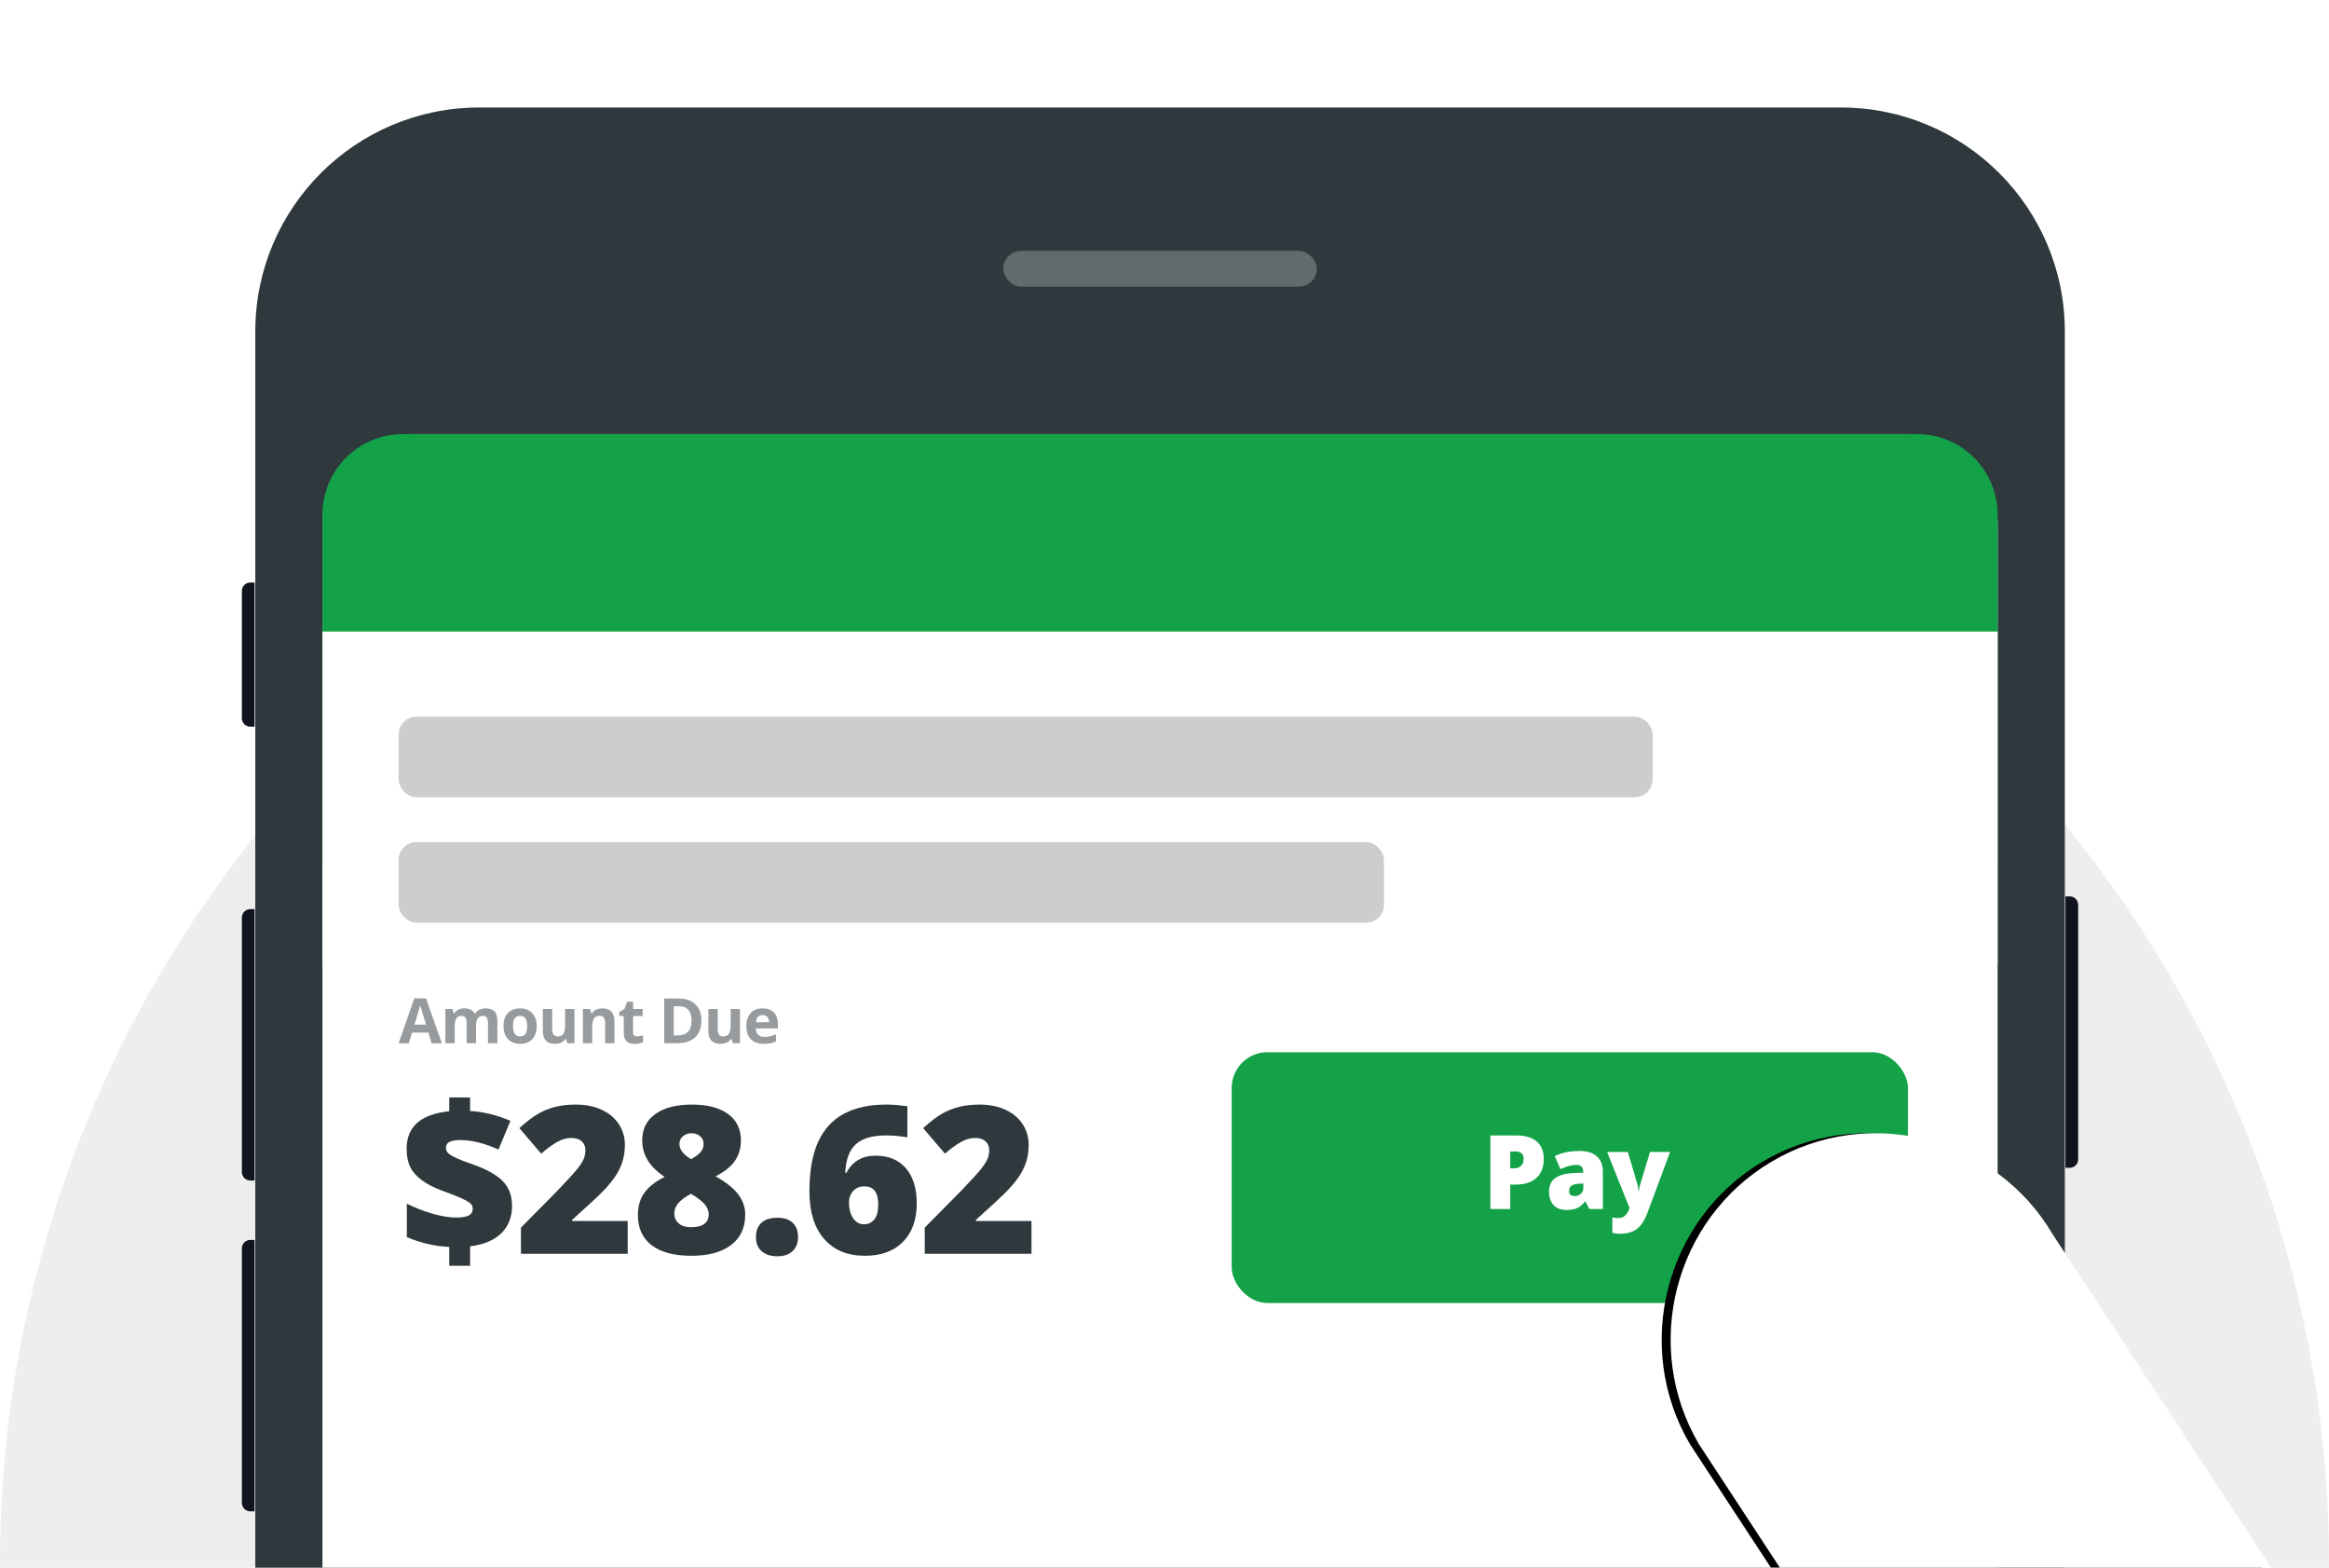 <?xml version="1.0" encoding="UTF-8"?>
<svg width="520px" height="350px" viewBox="0 0 520 350" version="1.1" xmlns="http://www.w3.org/2000/svg" xmlns:xlink="http://www.w3.org/1999/xlink">
    <!-- Generator: Sketch 52.6 (67491) - http://www.bohemiancoding.com/sketch -->
    <title>mobile-green_530x350</title>
    <desc>Created with Sketch.</desc>
    <defs>
        <path d="M537.412,358.315 L422.463,433.653 C400.653,446.493 372.261,439.224 359.373,417.509 C346.481,395.788 353.778,367.518 375.59,354.68 L490.542,279.343 C512.349,266.508 540.741,273.778 553.629,295.493 C566.518,317.208 559.221,345.484 537.412,358.315 Z" id="path-1"></path>
        <filter x="-15.0%" y="-17.4%" width="130.0%" height="137.1%" filterUnits="objectBoundingBox" id="filter-2">
            <feOffset dx="0" dy="2" in="SourceAlpha" result="shadowOffsetOuter1"></feOffset>
            <feGaussianBlur stdDeviation="10" in="shadowOffsetOuter1" result="shadowBlurOuter1"></feGaussianBlur>
            <feColorMatrix values="0 0 0 0 0   0 0 0 0 0   0 0 0 0 0  0 0 0 0.25 0" type="matrix" in="shadowBlurOuter1"></feColorMatrix>
        </filter>
    </defs>
    <g id="mobile-green_530x350" stroke="none" stroke-width="1" fill="none" fill-rule="evenodd">
        <circle id="CIRCLE" fill-opacity="0.07" fill="#000000" fill-rule="nonzero" cx="260" cy="349" r="260"></circle>
        <g id="DEVICE" transform="translate(54, 24)">
            <g id="Device-Frame">
                <path d="M1.894,106.051 L2.841,106.051 L2.841,138.245 L1.894,138.245 C0.848,138.245 1.28085468e-16,137.397 0,136.351 L0,107.945 C-1.28085468e-16,106.899 0.848,106.051 1.894,106.051 Z M1.894,178.961 L2.841,178.961 L2.841,239.561 L1.894,239.561 C0.848,239.561 1.28085468e-16,238.713 0,237.667 L0,180.855 C-1.28085468e-16,179.809 0.848,178.961 1.894,178.961 Z M1.894,252.818 L2.841,252.818 L2.841,313.418 L1.894,313.418 C0.848,313.418 1.28085468e-16,312.57 0,311.524 L0,254.711 C-1.28085468e-16,253.665 0.848,252.818 1.894,252.818 Z M407.159,176.12 L408.106,176.12 C409.152,176.12 410,176.968 410,178.014 L410,234.827 C410,235.873 409.152,236.721 408.106,236.721 L407.159,236.721 L407.159,176.12 Z" id="Side-buttons" fill="#11141E"></path>
                <path d="M53,0 L357.018,-7.10542736e-15 C384.633,-1.21780805e-14 407.018,22.386 407.018,50 L407.018,682.977 C407.018,710.591 384.633,732.977 357.018,732.977 L53,732.977 C25.386,732.977 3,710.591 3,682.977 L3,50 C3,22.386 25.386,-2.03277422e-15 53,-7.10542736e-15 Z" id="Mask" fill="#2F383C"></path>
                <rect id="Rectangle" fill="#636A6D" fill-rule="nonzero" x="170" y="32" width="70" height="8" rx="4"></rect>
            </g>
            <g id="Screen" transform="translate(17.991, 72.91)">
                <path d="M20,5.68434189e-14 L354.018,5.68434189e-14 C365.064,5.48143576e-14 374.018,8.954 374.018,20 L374.018,639.977 C374.018,651.023 365.064,659.977 354.018,659.977 L20,659.977 C8.954,659.977 1.3527075e-15,651.023 0,639.977 L0,20 C-1.3527075e-15,8.954 8.954,5.88724801e-14 20,5.68434189e-14 Z" id="Whitew" fill="#FFFFFF"></path>
                <path d="M20.009,1.09 L354.028,1.09 C365.073,1.09 374.028,10.044 374.028,21.09 L374.028,95.09 L0.009,95.09 L0.009,21.09 C0.009,10.044 8.964,1.09 20.009,1.09 Z" id="Whitew" fill="#2EA149"></path>
                <rect id="Rectangle" fill="#FFFFFF" fill-rule="nonzero" x="0.009" y="44.09" width="374" height="74"></rect>
                <rect id="Rectangle" fill="#CBCDCE" fill-rule="nonzero" x="17.009" y="63.09" width="280" height="18" rx="4"></rect>
                <rect id="Rectangle" fill="#CBCDCE" fill-rule="nonzero" x="17.009" y="91.09" width="220" height="18" rx="4"></rect>
                <path d="M18,-7.2475359e-13 L356.018,-7.21200877e-13 C365.96,-7.58345004e-13 374.018,8.059 374.018,18 L374.018,43.977 L0,43.977 L0,18 C-1.21743675e-15,8.059 8.059,-7.19374722e-13 18,-7.21200877e-13 Z" id="Header" fill="#14A248"></path>
                <rect id="Rectangle" fill="#14A248" fill-rule="nonzero" x="203" y="138" width="151" height="56" rx="8"></rect>
                <path d="M272.69,161.803 C272.69,163.638 272.149,165.054 271.067,166.054 C269.985,167.053 268.449,167.553 266.457,167.553 L265.21,167.553 L265.21,173 L260.774,173 L260.774,156.581 L266.457,156.581 C268.531,156.581 270.088,157.034 271.129,157.94 C272.17,158.846 272.69,160.134 272.69,161.803 Z M265.21,163.937 L266.019,163.937 C266.685,163.937 267.215,163.75 267.608,163.375 C268.001,163.001 268.198,162.485 268.198,161.826 C268.198,160.718 267.584,160.164 266.356,160.164 L265.21,160.164 L265.21,163.937 Z M282.848,173 L282.005,171.315 L281.916,171.315 C281.324,172.049 280.721,172.551 280.107,172.82 C279.493,173.09 278.7,173.225 277.727,173.225 C276.529,173.225 275.585,172.865 274.896,172.146 C274.208,171.428 273.863,170.417 273.863,169.114 C273.863,167.759 274.335,166.75 275.278,166.088 C276.222,165.425 277.588,165.053 279.377,164.97 L281.5,164.903 L281.5,164.723 C281.5,163.675 280.983,163.151 279.95,163.151 C279.022,163.151 277.843,163.465 276.413,164.094 L275.144,161.197 C276.626,160.433 278.498,160.051 280.759,160.051 C282.391,160.051 283.654,160.456 284.549,161.264 C285.444,162.073 285.891,163.203 285.891,164.656 L285.891,173 L282.848,173 Z M279.591,170.125 C280.122,170.125 280.577,169.957 280.955,169.62 C281.333,169.283 281.522,168.845 281.522,168.306 L281.522,167.317 L280.512,167.362 C279.067,167.415 278.344,167.946 278.344,168.957 C278.344,169.736 278.76,170.125 279.591,170.125 Z M286.84,160.276 L291.467,160.276 L293.623,167.576 C293.728,167.958 293.799,168.418 293.836,168.957 L293.926,168.957 C293.986,168.44 294.076,167.987 294.196,167.598 L296.408,160.276 L300.889,160.276 L295.858,173.809 C295.214,175.531 294.422,176.747 293.483,177.458 C292.543,178.17 291.317,178.525 289.805,178.525 C289.221,178.525 288.622,178.462 288.008,178.334 L288.008,174.887 C288.405,174.977 288.858,175.021 289.367,175.021 C289.756,175.021 290.097,174.947 290.389,174.797 C290.681,174.647 290.935,174.436 291.152,174.162 C291.369,173.889 291.602,173.442 291.849,172.82 L286.84,160.276 Z" id="Body" fill="#FFFFFF"></path>
                <path d="M24.376,136 L23.651,133.621 L20.008,133.621 L19.283,136 L17,136 L20.527,125.965 L23.118,125.965 L26.659,136 L24.376,136 Z M23.146,131.844 C22.476,129.688 22.098,128.469 22.014,128.187 C21.93,127.904 21.869,127.681 21.833,127.517 C21.683,128.1 21.252,129.542 20.541,131.844 L23.146,131.844 Z M34.291,136 L32.206,136 L32.206,131.536 C32.206,130.985 32.114,130.571 31.93,130.295 C31.745,130.02 31.454,129.882 31.058,129.882 C30.525,129.882 30.137,130.078 29.896,130.47 C29.654,130.862 29.534,131.507 29.534,132.404 L29.534,136 L27.449,136 L27.449,128.357 L29.041,128.357 L29.322,129.335 L29.438,129.335 C29.643,128.984 29.939,128.709 30.327,128.511 C30.714,128.313 31.158,128.214 31.66,128.214 C32.803,128.214 33.578,128.588 33.984,129.335 L34.168,129.335 C34.373,128.979 34.675,128.704 35.074,128.508 C35.473,128.312 35.923,128.214 36.424,128.214 C37.29,128.214 37.945,128.436 38.389,128.88 C38.834,129.325 39.056,130.037 39.056,131.017 L39.056,136 L36.964,136 L36.964,131.536 C36.964,130.985 36.872,130.571 36.687,130.295 C36.503,130.02 36.212,129.882 35.816,129.882 C35.305,129.882 34.924,130.064 34.671,130.429 C34.418,130.793 34.291,131.372 34.291,132.165 L34.291,136 Z M42.552,132.165 C42.552,132.922 42.677,133.493 42.925,133.881 C43.173,134.268 43.578,134.462 44.138,134.462 C44.694,134.462 45.094,134.269 45.338,133.884 C45.582,133.499 45.704,132.926 45.704,132.165 C45.704,131.409 45.581,130.841 45.335,130.463 C45.089,130.085 44.685,129.896 44.125,129.896 C43.569,129.896 43.168,130.083 42.922,130.459 C42.675,130.835 42.552,131.404 42.552,132.165 Z M47.837,132.165 C47.837,133.409 47.508,134.382 46.852,135.084 C46.196,135.786 45.282,136.137 44.111,136.137 C43.377,136.137 42.73,135.976 42.17,135.655 C41.609,135.333 41.178,134.872 40.878,134.271 C40.577,133.669 40.426,132.967 40.426,132.165 C40.426,130.916 40.752,129.946 41.404,129.253 C42.056,128.56 42.972,128.214 44.152,128.214 C44.886,128.214 45.533,128.373 46.093,128.692 C46.654,129.011 47.085,129.469 47.385,130.066 C47.686,130.663 47.837,131.363 47.837,132.165 Z M54.669,136 L54.389,135.022 L54.279,135.022 C54.056,135.378 53.739,135.653 53.329,135.846 C52.919,136.04 52.452,136.137 51.928,136.137 C51.03,136.137 50.353,135.896 49.898,135.416 C49.442,134.935 49.214,134.243 49.214,133.341 L49.214,128.357 L51.299,128.357 L51.299,132.821 C51.299,133.373 51.397,133.786 51.593,134.062 C51.789,134.338 52.101,134.476 52.529,134.476 C53.113,134.476 53.534,134.281 53.794,133.891 C54.054,133.501 54.184,132.855 54.184,131.953 L54.184,128.357 L56.269,128.357 L56.269,136 L54.669,136 Z M65.206,136 L63.121,136 L63.121,131.536 C63.121,130.985 63.023,130.571 62.828,130.295 C62.632,130.02 62.319,129.882 61.891,129.882 C61.308,129.882 60.886,130.077 60.626,130.466 C60.367,130.856 60.237,131.502 60.237,132.404 L60.237,136 L58.152,136 L58.152,128.357 L59.745,128.357 L60.025,129.335 L60.141,129.335 C60.373,128.966 60.694,128.687 61.101,128.498 C61.509,128.308 61.973,128.214 62.493,128.214 C63.381,128.214 64.056,128.454 64.516,128.935 C64.976,129.416 65.206,130.11 65.206,131.017 L65.206,136 Z M70.268,134.476 C70.633,134.476 71.07,134.396 71.581,134.236 L71.581,135.788 C71.061,136.021 70.423,136.137 69.667,136.137 C68.833,136.137 68.225,135.926 67.845,135.504 C67.464,135.083 67.274,134.451 67.274,133.607 L67.274,129.923 L66.276,129.923 L66.276,129.041 L67.425,128.344 L68.026,126.73 L69.359,126.73 L69.359,128.357 L71.499,128.357 L71.499,129.923 L69.359,129.923 L69.359,133.607 C69.359,133.904 69.442,134.122 69.609,134.264 C69.775,134.405 69.995,134.476 70.268,134.476 Z M84.61,130.907 C84.61,132.552 84.142,133.812 83.205,134.688 C82.268,135.563 80.916,136 79.148,136 L76.318,136 L76.318,126.006 L79.456,126.006 C81.087,126.006 82.354,126.437 83.256,127.298 C84.159,128.159 84.61,129.362 84.61,130.907 Z M82.409,130.962 C82.409,128.815 81.461,127.742 79.565,127.742 L78.437,127.742 L78.437,134.25 L79.346,134.25 C81.388,134.25 82.409,133.154 82.409,130.962 Z M91.627,136 L91.346,135.022 L91.237,135.022 C91.014,135.378 90.697,135.653 90.287,135.846 C89.877,136.04 89.41,136.137 88.886,136.137 C87.988,136.137 87.311,135.896 86.855,135.416 C86.4,134.935 86.172,134.243 86.172,133.341 L86.172,128.357 L88.257,128.357 L88.257,132.821 C88.257,133.373 88.355,133.786 88.551,134.062 C88.747,134.338 89.059,134.476 89.487,134.476 C90.07,134.476 90.492,134.281 90.752,133.891 C91.012,133.501 91.141,132.855 91.141,131.953 L91.141,128.357 L93.226,128.357 L93.226,136 L91.627,136 Z M98.275,129.697 C97.832,129.697 97.486,129.837 97.235,130.118 C96.985,130.398 96.841,130.796 96.805,131.311 L99.731,131.311 C99.721,130.796 99.587,130.398 99.327,130.118 C99.068,129.837 98.717,129.697 98.275,129.697 Z M98.568,136.137 C97.338,136.137 96.376,135.797 95.684,135.118 C94.991,134.439 94.645,133.478 94.645,132.233 C94.645,130.953 94.965,129.963 95.605,129.263 C96.245,128.564 97.131,128.214 98.261,128.214 C99.341,128.214 100.182,128.521 100.783,129.137 C101.385,129.752 101.686,130.602 101.686,131.687 L101.686,132.698 L96.757,132.698 C96.78,133.291 96.955,133.753 97.283,134.086 C97.611,134.419 98.072,134.585 98.664,134.585 C99.124,134.585 99.56,134.537 99.97,134.441 C100.38,134.346 100.808,134.193 101.255,133.983 L101.255,135.597 C100.89,135.779 100.501,135.915 100.086,136.003 C99.671,136.092 99.165,136.137 98.568,136.137 Z" id="Body" fill="#979B9D"></path>
                <path d="M28.32,181.473 C25.041,181.323 21.882,180.589 18.842,179.271 L18.842,171.814 C20.579,172.698 22.465,173.435 24.502,174.027 C26.538,174.618 28.328,174.914 29.87,174.914 C31.143,174.914 32.075,174.761 32.667,174.454 C33.258,174.147 33.554,173.634 33.554,172.915 C33.554,172.421 33.34,172.002 32.914,171.657 C32.487,171.313 31.776,170.924 30.78,170.489 C29.784,170.055 28.44,169.531 26.748,168.917 C24.846,168.213 23.312,167.423 22.144,166.547 C20.976,165.671 20.126,164.691 19.594,163.605 C19.063,162.519 18.797,161.168 18.797,159.551 C18.797,157.08 19.59,155.148 21.178,153.756 C22.765,152.363 25.146,151.502 28.32,151.173 L28.32,148.096 L32.97,148.096 L32.97,151.128 C35.95,151.293 38.952,152.026 41.977,153.329 L39.304,159.73 C36.174,158.323 33.352,157.619 30.836,157.619 C29.638,157.619 28.796,157.765 28.309,158.057 C27.822,158.349 27.579,158.78 27.579,159.349 C27.579,159.843 27.755,160.251 28.107,160.573 C28.459,160.895 29.069,161.254 29.938,161.651 C30.806,162.048 32.011,162.508 33.554,163.032 C36.683,164.14 38.929,165.402 40.292,166.817 C41.655,168.232 42.336,170.055 42.336,172.286 C42.336,174.802 41.539,176.846 39.944,178.418 C38.349,179.99 36.024,180.964 32.97,181.338 L32.97,185.673 L28.32,185.673 L28.32,181.473 Z M68.154,183 L44.323,183 L44.323,177.16 L52.342,169.052 C54.633,166.656 56.13,165.02 56.834,164.144 C57.538,163.268 58.028,162.516 58.305,161.887 C58.582,161.258 58.721,160.599 58.721,159.91 C58.721,159.057 58.444,158.383 57.89,157.889 C57.336,157.395 56.557,157.147 55.554,157.147 C54.521,157.147 53.476,157.443 52.42,158.035 C51.365,158.626 50.171,159.498 48.838,160.651 L43.964,154.946 C45.656,153.434 47.078,152.352 48.231,151.701 C49.384,151.049 50.639,150.551 51.994,150.207 C53.349,149.863 54.872,149.69 56.564,149.69 C58.691,149.69 60.589,150.065 62.258,150.813 C63.928,151.562 65.223,152.629 66.144,154.014 C67.065,155.399 67.525,156.953 67.525,158.675 C67.525,159.963 67.364,161.153 67.042,162.246 C66.721,163.339 66.223,164.414 65.549,165.469 C64.875,166.525 63.98,167.637 62.865,168.805 C61.749,169.973 59.372,172.189 55.733,175.453 L55.733,175.678 L68.154,175.678 L68.154,183 Z M82.473,149.69 C85.932,149.69 88.623,150.387 90.547,151.779 C92.472,153.172 93.434,155.148 93.434,157.709 C93.434,159.446 92.981,160.97 92.075,162.28 C91.169,163.59 89.735,164.732 87.773,165.705 C90.199,167.083 91.91,168.457 92.906,169.827 C93.902,171.197 94.399,172.675 94.399,174.263 C94.399,177.183 93.344,179.444 91.232,181.046 C89.121,182.648 86.171,183.449 82.383,183.449 C78.52,183.449 75.562,182.667 73.511,181.102 C71.459,179.537 70.434,177.287 70.434,174.353 C70.434,172.451 70.89,170.83 71.804,169.49 C72.717,168.15 74.252,166.933 76.408,165.84 C74.671,164.672 73.402,163.418 72.601,162.078 C71.8,160.737 71.399,159.266 71.399,157.664 C71.399,155.148 72.38,153.191 74.342,151.791 C76.303,150.39 79.014,149.69 82.473,149.69 Z M78.564,173.993 C78.564,174.922 78.894,175.667 79.553,176.228 C80.212,176.79 81.125,177.07 82.293,177.07 C84.928,177.07 86.246,176.105 86.246,174.173 C86.246,173.439 85.958,172.717 85.381,172.005 C84.805,171.294 83.775,170.497 82.293,169.613 C80.96,170.317 80.006,171.025 79.429,171.736 C78.853,172.447 78.564,173.2 78.564,173.993 Z M82.428,156.092 C81.664,156.092 81.02,156.313 80.496,156.754 C79.972,157.196 79.71,157.769 79.71,158.473 C79.71,159.76 80.586,160.898 82.338,161.887 C83.401,161.273 84.127,160.711 84.517,160.202 C84.906,159.693 85.101,159.117 85.101,158.473 C85.101,157.754 84.839,157.177 84.314,156.743 C83.79,156.309 83.161,156.092 82.428,156.092 Z M96.791,179.271 C96.791,177.894 97.199,176.831 98.015,176.082 C98.831,175.333 100.018,174.959 101.575,174.959 C103.058,174.959 104.196,175.333 104.989,176.082 C105.783,176.831 106.18,177.894 106.18,179.271 C106.18,180.619 105.772,181.671 104.956,182.427 C104.139,183.183 103.013,183.562 101.575,183.562 C100.093,183.562 98.925,183.187 98.071,182.438 C97.218,181.69 96.791,180.634 96.791,179.271 Z M108.729,169.119 C108.729,164.537 109.384,160.827 110.694,157.99 C112.004,155.152 113.936,153.06 116.489,151.712 C119.042,150.364 122.19,149.69 125.934,149.69 C127.266,149.69 128.824,149.818 130.605,150.072 L130.605,157.013 C129.108,156.728 127.483,156.586 125.731,156.586 C122.767,156.586 120.558,157.237 119.105,158.54 C117.653,159.843 116.859,161.969 116.725,164.919 L116.994,164.919 C118.342,162.373 120.506,161.101 123.485,161.101 C126.405,161.101 128.67,162.04 130.28,163.919 C131.889,165.799 132.694,168.415 132.694,171.77 C132.694,175.378 131.676,178.227 129.64,180.316 C127.603,182.405 124.758,183.449 121.104,183.449 C117.226,183.449 114.194,182.191 112.008,179.676 C109.822,177.16 108.729,173.641 108.729,169.119 Z M120.902,176.419 C121.846,176.419 122.613,176.063 123.205,175.352 C123.796,174.641 124.092,173.507 124.092,171.949 C124.092,169.284 123.059,167.951 120.992,167.951 C119.974,167.951 119.147,168.296 118.51,168.984 C117.874,169.673 117.556,170.512 117.556,171.5 C117.556,172.938 117.863,174.117 118.477,175.038 C119.09,175.959 119.899,176.419 120.902,176.419 Z M158.311,183 L134.479,183 L134.479,177.16 L142.498,169.052 C144.789,166.656 146.286,165.02 146.99,164.144 C147.694,163.268 148.184,162.516 148.461,161.887 C148.738,161.258 148.877,160.599 148.877,159.91 C148.877,159.057 148.6,158.383 148.046,157.889 C147.492,157.395 146.713,157.147 145.71,157.147 C144.677,157.147 143.632,157.443 142.577,158.035 C141.521,158.626 140.327,159.498 138.994,160.651 L134.12,154.946 C135.812,153.434 137.235,152.352 138.388,151.701 C139.541,151.049 140.795,150.551 142.15,150.207 C143.505,149.863 145.029,149.69 146.721,149.69 C148.847,149.69 150.745,150.065 152.415,150.813 C154.084,151.562 155.379,152.629 156.3,154.014 C157.221,155.399 157.682,156.953 157.682,158.675 C157.682,159.963 157.521,161.153 157.199,162.246 C156.877,163.339 156.379,164.414 155.705,165.469 C155.031,166.525 154.137,167.637 153.021,168.805 C151.905,169.973 149.528,172.189 145.89,175.453 L145.89,175.678 L158.311,175.678 L158.311,183 Z" id="Body" fill="#2F383C"></path>
            </g>
        </g>
        <g id="FINGER" transform="translate(456.5, 356.5) rotate(-270) translate(-456.5, -356.5) ">
            <use fill="black" fill-opacity="1" filter="url(#filter-2)" xlink:href="#path-1"></use>
            <use fill="#FFFFFF" fill-rule="evenodd" xlink:href="#path-1"></use>
        </g>
        <g id="Group-7" transform="translate(72, 98)"></g>
    </g>
</svg>